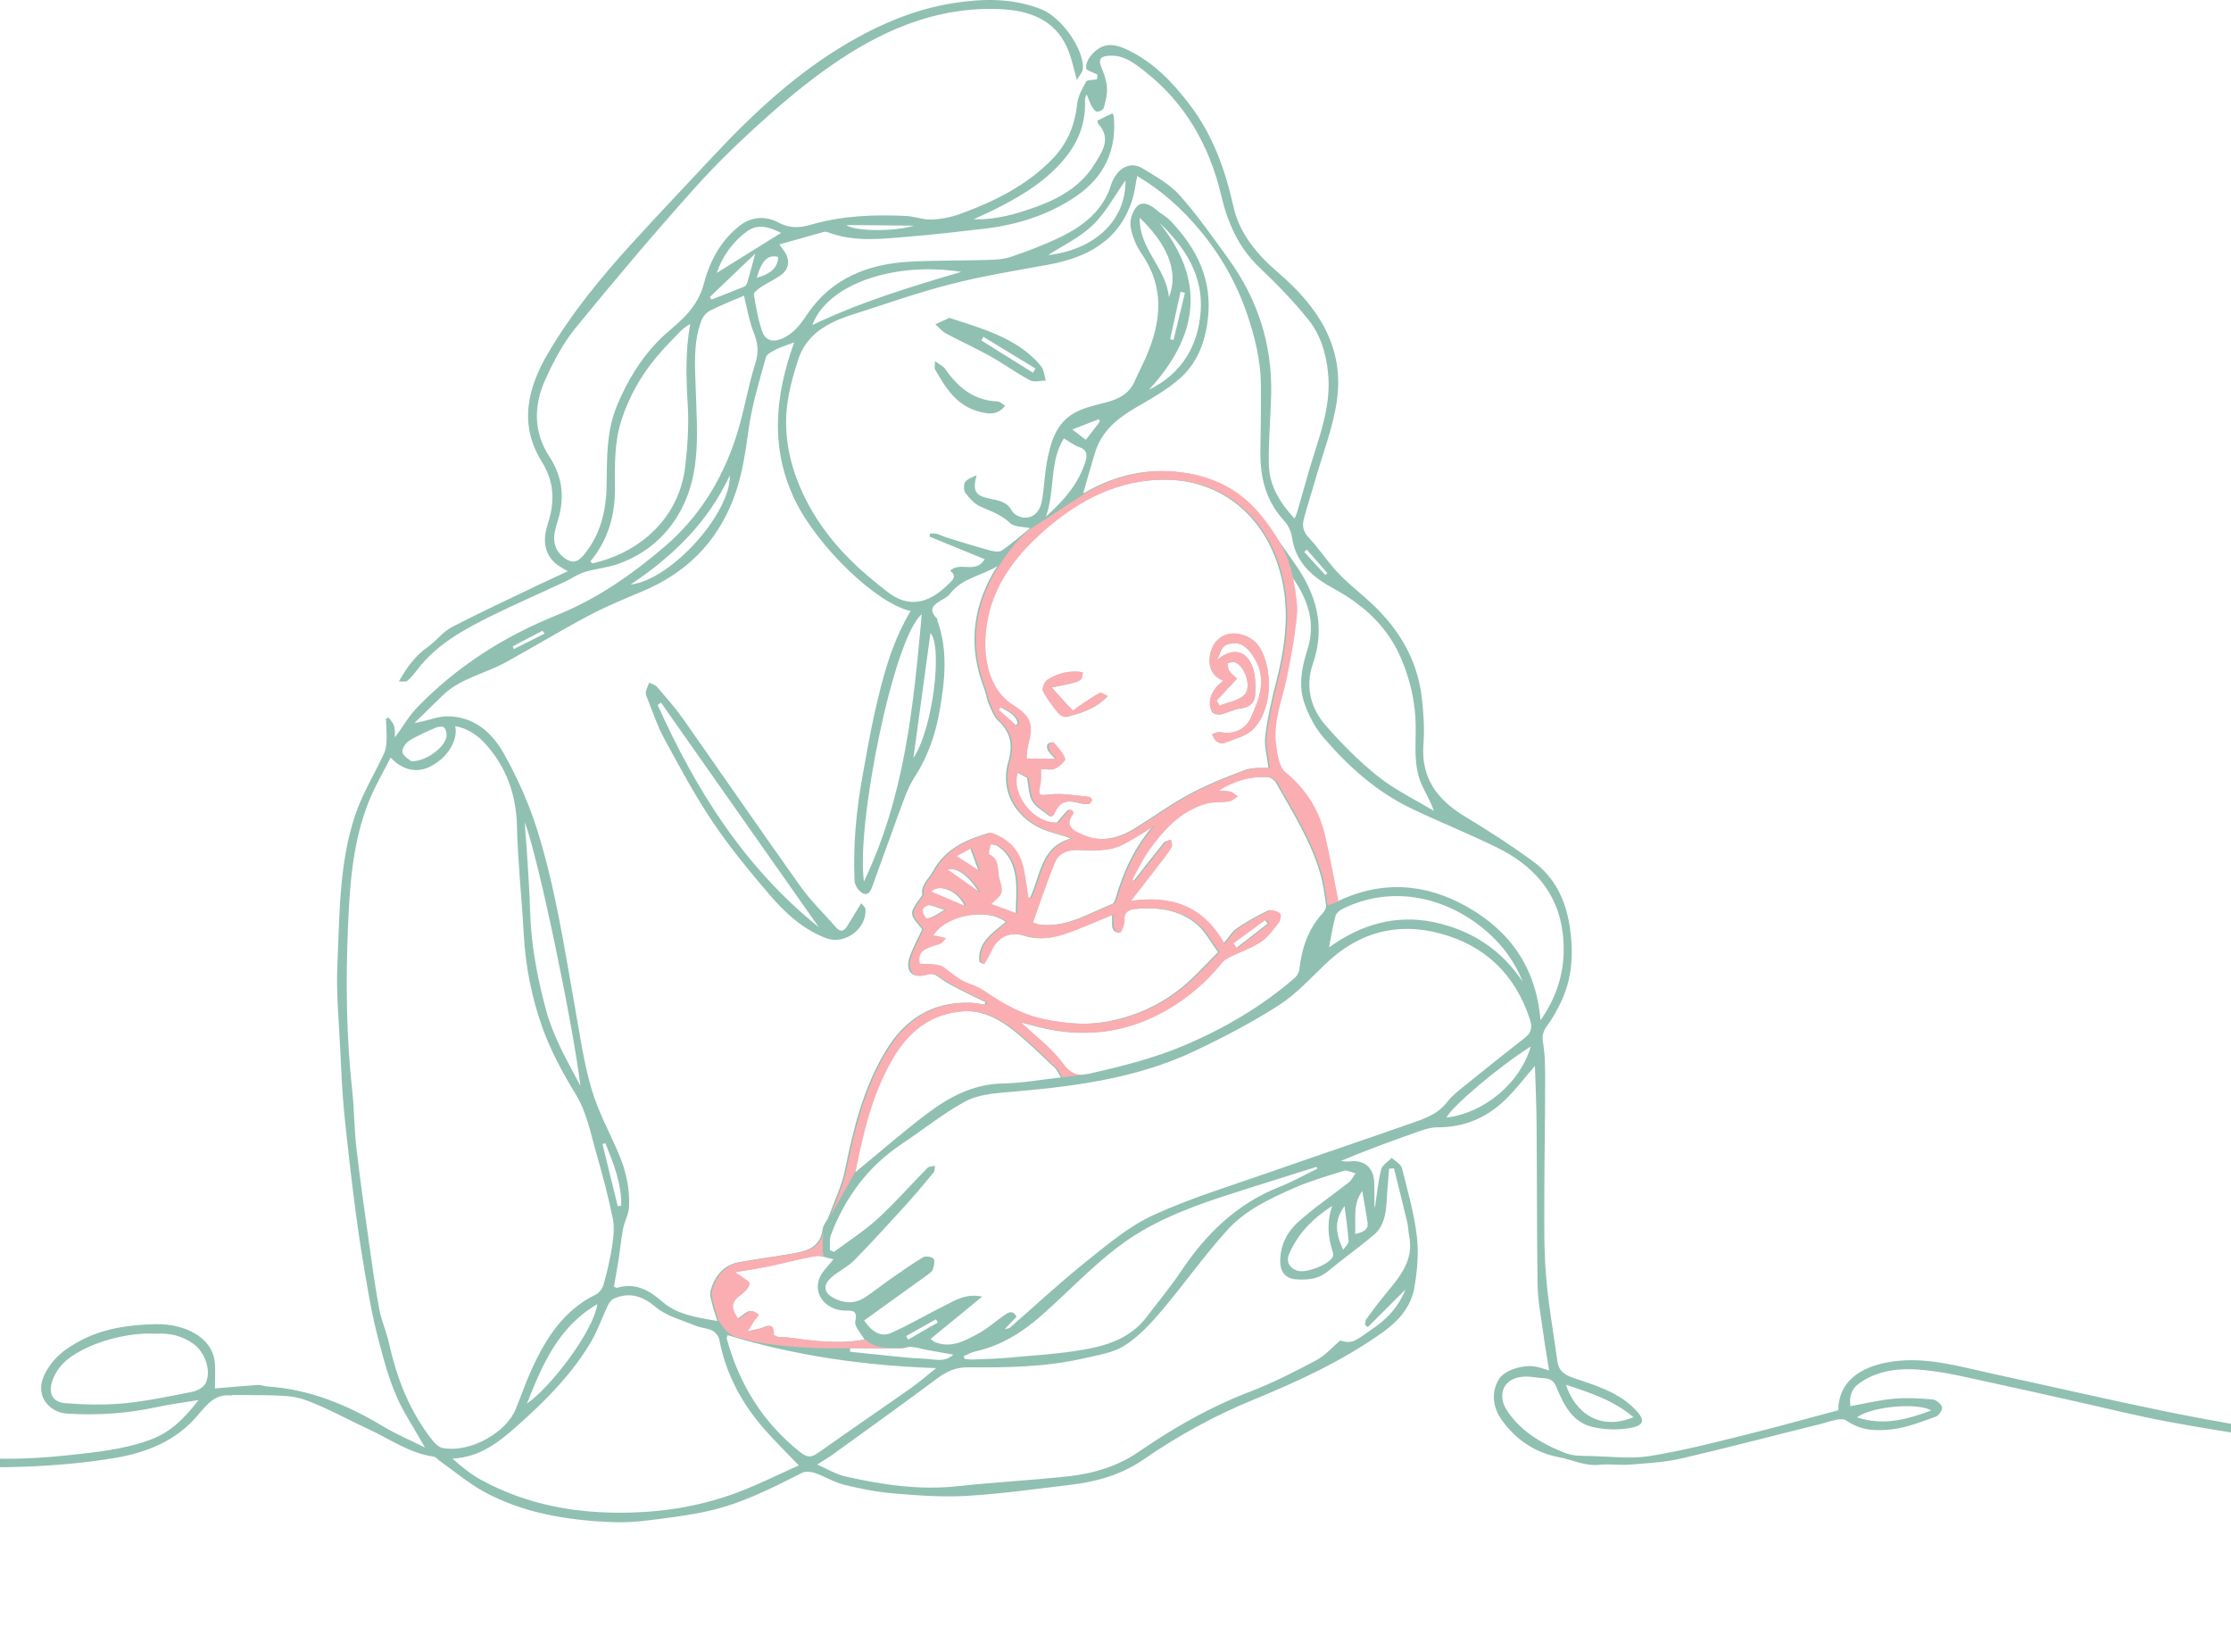 <svg xmlns="http://www.w3.org/2000/svg" width="705" height="522" viewBox="0 0 705 522" fill="none"><g clip-path="url(#clip0_7618_9710)"><path d="M831.533 449.878C821.101 451.708 810.727 453.785 800.236 455.302C791.816 456.519 783.308 457.197 774.815 457.839C769.085 458.276 763.282 458.699 757.552 458.298C745.05 457.423 732.562 456.301 720.139 454.74C708.322 453.26 696.549 451.329 684.848 449.163C675.174 447.377 665.624 444.957 656.03 442.821C646.21 440.634 636.398 438.41 626.563 436.289C621.336 435.159 616.109 433.912 610.809 433.227C603.512 432.287 596.178 432.053 589.384 435.881C585.505 438.075 584.273 440.146 584.703 444.308C589.311 443.492 593.867 442.376 598.489 441.946C602.506 441.582 606.61 441.822 610.663 442.172C611.779 442.267 613.31 443.521 613.682 444.585C613.944 445.307 612.734 447.253 611.801 447.581C607.303 449.171 602.768 451.022 598.081 451.591C593.153 452.182 588.151 452.174 583.449 448.85C581.787 447.669 577.945 449.302 575.16 449.98C560.551 453.567 545.993 457.445 531.325 460.828C526.003 462.052 520.448 462.337 514.973 462.781C511.802 463.044 508.572 462.483 505.423 462.825C500.83 463.321 496.857 461.229 492.578 460.412C484.989 458.954 479.106 454.974 474.622 448.755C471.553 444.498 471.203 439.679 473.74 435.669C475.468 432.95 481.366 430.996 485.47 431.849C486.724 432.112 487.934 432.549 489.523 433.016C488.831 428.7 488.102 424.537 487.54 420.346C486.891 415.556 485.958 410.752 485.878 405.94C485.623 389.056 485.711 372.158 485.565 355.266C485.528 349.128 485.229 342.997 485.04 336.786C481.869 340.453 479.128 344.083 475.927 347.24C469.942 353.145 462.732 356.251 454.144 356.207C451.687 356.192 449.172 357.213 446.781 358.044C439.083 360.749 431.443 363.585 423.737 366.807C424.612 366.872 425.516 367.098 426.362 366.982C431.049 366.333 434.14 368.899 434.264 373.689C434.337 376.196 434.308 378.704 434.33 381.205C434.337 381.3 434.446 381.394 434.497 381.482C435.102 377.487 435.46 373.434 436.444 369.533C436.801 368.112 438.623 367.062 439.783 365.844C440.891 366.909 442.677 367.806 443.005 369.074C444.827 376.182 446.847 383.319 447.722 390.58C448.363 395.924 447.867 401.559 446.934 406.895C445.906 412.844 441.992 417.349 437.114 420.841C424.393 429.939 410.301 436.442 395.896 442.347C383.663 447.363 372.159 453.698 361.253 461.229C354.459 465.916 346.6 468.183 338.421 469.146C327.507 470.429 316.608 471.989 305.651 472.645C297.989 473.104 290.218 472.528 282.534 471.894C277.213 471.464 271.905 470.4 266.715 469.131C263.551 468.358 260.664 466.514 257.551 465.428C256.304 464.998 254.54 464.823 253.447 465.377C243.897 470.217 234.347 475.094 223.834 477.435C217.572 478.827 211.157 479.614 204.785 480.394C200.929 480.868 196.992 481.123 193.114 480.948C179.175 480.314 165.491 478.149 153.062 471.406C148.024 468.672 143.57 464.852 138.853 461.52C138.248 461.097 137.694 460.354 137.045 460.259C129.288 459.158 123.026 454.565 116.144 451.416C111.1 449.112 106.215 446.437 101.134 444.221C98.058 442.879 94.791 441.509 91.511 441.203C85.548 440.649 79.511 440.875 73.497 440.78C73.402 440.78 73.3 440.926 73.213 440.918C67.884 440.342 65.419 443.769 62.27 447.436C55.49 455.338 46.283 459.034 35.938 460.733C17.195 463.817 -1.65 463.992 -20.495 463.27C-31.124 462.862 -41.702 461.068 -52.294 459.887C-66.313 458.327 -79.793 454.587 -92.915 449.615C-100.016 446.925 -106.715 443.142 -113.874 440.649C-120.902 438.199 -128.206 436.428 -135.519 434.977C-140.782 433.934 -168.207 431.281 -185.274 431.755L-185.259 430.078C-148.437 428.547 -116.039 435.349 -99.622 443.689C-88.337 449.419 -76.104 452.867 -63.645 455.127C-53.089 457.044 -42.467 458.954 -31.794 459.887C-20.633 460.864 -9.37 460.871 1.857 460.915C8.44 460.952 15.059 460.507 21.613 459.8C30.449 458.845 39.321 457.985 47.792 454.799C53.952 452.488 58.231 448.165 62.766 442.376C57.845 443.186 53.799 443.681 49.84 444.542C40.363 446.619 30.77 447.29 21.132 446.648C15.701 446.284 11.101 441.21 13.776 434.977C16.197 429.32 20.797 425.966 25.929 423.335C33.132 419.638 41.121 418.581 49.024 418.399C53.843 418.282 58.909 419.296 63.072 422.321C66.083 424.516 67.811 427.585 67.957 431.368C68.051 433.65 67.942 435.932 67.913 438.702C72.564 438.316 76.989 437.9 81.421 437.616C82.471 437.55 83.535 438.024 84.6 438.097C97.97 438.972 109.889 443.958 121.218 450.782C125.169 453.158 129.471 454.959 134.304 457.372C131.927 453.304 129.996 450.031 128.093 446.75C123.653 439.074 121.481 430.559 119.279 422.095C117.879 416.73 116.873 411.255 115.933 405.787C114.621 398.191 113.381 390.565 112.383 382.918C111.034 372.471 109.809 362.01 108.759 351.534C108.125 345.184 107.863 338.798 107.564 332.426C107.141 323.219 106.193 313.982 106.616 304.804C107.338 288.897 107.126 272.742 112.281 257.426C114.533 250.711 118.368 244.544 121.357 238.063C121.947 236.78 122.115 235.22 122.159 233.776C122.232 231.56 122.035 229.322 121.947 227.091C122.239 226.967 122.53 226.829 122.815 226.698C123.405 227.558 124.193 228.353 124.513 229.308C124.841 230.255 124.71 231.363 124.82 232.989C127.386 229.475 129.216 226.26 131.701 223.672C144.233 210.645 159.178 201.138 175.872 194.402C188.703 189.226 199.799 181.499 210.238 172.525C220.933 163.324 227.968 151.843 232.371 138.735C235.017 130.876 236.227 122.536 238.735 114.619C239.887 110.989 239.413 108.182 238.101 104.858C236.679 101.242 236.074 97.305 235.09 93.419C231.474 94.994 227.793 96.423 224.286 98.216C223.127 98.807 222.063 100.17 221.596 101.417C218.928 108.605 219.65 116.033 219.876 123.528C220.255 136.11 221.516 148.963 215.392 160.766C211.069 169.098 204.297 174.93 195.497 178.123C192.013 179.392 188.193 179.676 184.635 180.777C182.426 181.462 180.465 182.906 178.336 183.897C170.47 187.564 162.495 191.02 154.716 194.883C146.121 199.156 137.745 203.828 131.767 211.731C130.849 212.948 129.857 214.159 128.698 215.135C128.239 215.529 127.24 215.267 126.044 215.325C128.479 210.995 131.118 207.277 135.106 204.492C137.811 202.604 139.881 199.666 142.746 198.171C151.946 193.382 161.372 189.037 170.726 184.539C173.416 183.248 176.135 182.031 179.408 180.515C177.753 179.458 176.434 178.852 175.406 177.919C171.571 174.42 171.71 169.754 173.095 165.563C175.406 158.549 175.165 152.229 171.207 145.872C163.844 134.033 166.774 122.492 173.226 111.521C180.662 98.887 189.964 87.587 199.806 76.761C208.197 67.539 216.807 58.522 225.314 49.409C238.159 35.66 251.887 22.924 268.253 13.388C278.605 7.359 289.62 2.781 301.467 0.951C310.747 -0.485 320.151 -0.653 329.206 3C335.381 5.493 342.561 15.451 342.197 21.714C342.139 22.749 341.147 23.726 340.28 25.271C339.376 21.983 338.807 19.228 337.859 16.61C334.411 7.104 326.574 3.598 317.447 2.978C298.318 1.688 281.295 8.336 265.687 18.644C257.639 23.959 250.057 30.105 242.84 36.52C234.645 43.81 226.663 51.428 219.358 59.6C206.484 73.998 194.003 88.761 181.799 103.72C177.928 108.466 174.983 114.123 172.41 119.722C168.633 127.938 168.473 136.475 173.598 144.275C177.972 150.939 178.482 157.733 176.098 165.081C174.823 169.004 174.203 172.896 178.001 176.017C180.589 178.138 182.434 177.854 184.526 175.295C189.76 168.909 191.561 161.422 191.692 153.41C191.823 144.778 191.568 136.176 195.067 127.916C198.202 120.51 202.204 113.737 207.759 107.963C210.836 104.763 214.59 102.182 217.47 98.829C219.591 96.357 221.465 93.266 222.274 90.139C224.162 82.863 227.333 76.659 233.195 71.746C237.365 68.239 241.979 68.152 246.149 70.375C249.816 72.329 253.053 71.935 256.465 70.944C266.263 68.108 276.265 67.765 286.333 68.239C288.993 68.363 291.647 69.471 294.271 69.376C297.304 69.26 300.439 68.684 303.282 67.641C314.144 63.69 324.423 58.653 332.61 50.182C337.269 45.363 339.66 39.604 340.367 32.919C340.622 30.462 341.985 28.041 343.21 25.811C343.553 25.198 345.237 25.337 346.651 25.06C346.695 24.615 346.76 23.857 346.79 23.551C345.31 22.785 343.283 22.282 343.21 21.59C343.086 20.307 343.801 18.652 344.697 17.602C347.992 13.731 351.251 13.337 356.303 15.743C364.65 19.723 370.789 26.233 376.227 33.443C383.313 42.848 387.177 53.695 389.721 65.075C391.733 74.049 397.339 80.523 404.119 86.333C416.41 96.882 424.882 109.596 422.461 126.568C421.237 135.17 417.941 143.473 415.543 151.908C414.384 156.005 413.013 160.059 411.971 164.185C411.46 166.197 411.832 168.012 413.502 169.798C416.739 173.246 419.363 177.271 422.571 180.741C425.283 183.679 428.425 186.23 431.45 188.869C441.204 197.384 447.911 207.634 449.325 220.756C449.843 225.487 450.193 230.314 449.814 235.038C448.961 245.783 454.13 252.665 462.841 257.936C470.263 262.434 477.597 267.121 484.573 272.261C491.164 277.116 494.655 284.151 495.939 292.185C497.302 300.642 496.988 308.974 493.161 316.84C491.944 319.326 490.602 321.783 488.976 324.006C487.766 325.669 487.205 326.937 487.577 329.204C488.291 333.462 488.291 337.858 488.269 342.195C488.255 354.435 488.007 366.668 488.007 378.901C488.007 386.949 487.876 395.034 488.546 403.039C489.297 412.13 490.879 421.147 492.155 430.187C492.541 433.045 494.189 434.335 497.039 435.312C503.892 437.645 511 439.686 516.373 444.993C520.069 448.631 519.77 450.447 514.827 451.256C511.168 451.861 507.195 451.737 503.557 450.957C497.061 449.564 494.24 444.119 491.944 438.549C491.222 436.763 490.303 435.662 488.364 435.531C485.747 435.363 483.101 434.722 480.578 435.079C474.535 435.939 473.485 441.239 475.942 445.241C477.852 448.354 480.637 451.168 483.604 453.319C487.023 455.776 490.938 457.7 494.896 459.202C497.338 460.128 500.232 459.989 502.959 460.062C509.039 460.215 515.257 461.01 521.17 460.084C531.194 458.509 541.05 455.958 550.899 453.53C560.959 451.059 570.925 448.245 580.891 445.591C581.022 435.414 589.515 431.339 598.416 430.151C609.22 428.707 619.47 431.857 629.807 434.087C647.909 438.002 665.974 442.194 684.119 445.934C696.716 448.522 709.423 450.658 722.115 452.772C727.116 453.603 732.212 454.033 737.271 454.259C747.492 454.726 757.72 454.952 767.948 455.229C782.827 455.63 797.327 453.071 811.827 450.126C818.338 448.814 824.986 448.194 831.555 447.253L831.533 449.878ZM287.761 193.039C277.198 190.874 258.411 172.824 251.289 158.185C243.343 141.862 244.786 125.292 250.961 108.175C248.395 109.159 246.733 109.633 245.238 110.413C244.028 111.047 242.315 111.856 242.023 112.913C239.989 120.313 237.685 127.719 236.628 135.279C235.542 143.007 234.5 150.625 231.642 157.944C226.247 171.745 216.551 181.178 202.97 186.857C197.174 189.277 191.342 191.698 185.809 194.636C177.032 199.294 168.539 204.485 159.827 209.26C153.28 212.846 145.596 214.275 139.983 219.641C136.958 222.535 133.991 225.495 130.987 228.425C134.734 227.937 137.862 226.413 141.026 226.348C149.621 226.18 155.504 231.429 159.309 238.267C163.472 245.747 167.066 253.715 169.647 261.873C175.493 280.368 178.358 299.57 181.748 318.634C183.265 327.163 184.497 335.816 186.924 344.098C188.973 351.104 192.56 357.658 195.454 364.416C197.765 369.818 199.07 375.475 198.778 381.336C198.661 383.683 197.342 385.951 196.883 388.313C196.256 391.579 195.957 394.903 195.446 398.198C195.009 401.012 194.47 403.812 193.996 406.545C194.557 406.771 194.783 406.954 194.943 406.91C200.797 405.189 205.026 407.573 209.451 411.415C213.912 415.293 219.949 416.256 226.707 417.386C225.999 415.155 225.46 413.733 225.117 412.268C224.782 410.846 224.162 409.235 224.519 407.938C225.81 403.221 228.595 399.678 233.712 398.752C238.888 397.826 244.115 397.185 249.291 396.273C254.154 395.428 259.199 394.75 259.979 388.254C260.139 386.957 261.327 385.819 261.809 384.522C263.638 379.55 266.015 374.673 267.05 369.541C269.689 356.448 272.904 343.61 279.866 332.062C285.859 322.118 294.476 316.483 306.417 316.84C307.992 316.891 309.559 317.248 311.119 317.46C311.214 317.183 311.301 316.906 311.389 316.636C309.224 315.586 307.029 314.595 304.893 313.487C302.371 312.174 299.732 310.986 297.457 309.317C295.904 308.172 294.928 307.297 292.668 307.968C288.221 309.295 285.968 306.845 287.426 302.457C288.447 299.388 290.087 296.523 291.436 293.614C287.193 288.678 287.193 288.678 291.151 283.247C291.275 283.08 291.472 282.861 291.443 282.693C290.933 279.464 293.521 277.729 294.811 275.323C298.616 268.208 305.192 265.343 312.336 263.214C312.861 263.061 313.583 263.382 314.152 263.622C318.927 265.627 321.923 269.214 323.038 274.222C323.716 277.269 324.03 280.404 324.511 283.502C324.81 283.59 325.116 283.685 325.422 283.779C328.819 276.905 328.732 267.61 338.355 264.934C335.636 263.863 333.237 263.36 330.941 262.572C321.916 259.489 315.712 250.85 318.613 240.782C320.093 235.635 319.539 231.524 315.486 227.777C314.013 226.421 313.255 224.219 312.409 222.294C311.768 220.844 311.629 219.182 311.053 217.702C306.103 205.09 307.073 192.93 313.736 181.185C314.195 180.383 314.728 179.625 315.231 178.845C310.186 181.951 303.96 182.651 300.279 187.557C299.717 188.3 298.835 188.862 298.004 189.336C295.387 190.823 292.894 192.281 296.16 195.518C296.276 195.634 296.167 195.955 296.24 196.152C299.601 205.498 298.602 215.033 296.947 224.445C295.671 231.721 293.368 238.763 289.278 245.098C287.914 247.205 286.785 249.523 285.91 251.878C282.476 261.078 279.203 270.344 275.842 279.566C275.295 281.067 274.646 283.189 272.634 282.248C271.402 281.673 270.119 279.726 270.054 278.341C269.514 267.056 270.6 255.858 272.634 244.755C273.815 238.333 274.909 231.881 276.338 225.509C278.846 214.348 281.645 203.267 287.761 193.039ZM123.449 239.368C121.138 243.932 118.638 248.16 116.786 252.658C111.413 265.714 110.509 279.646 109.94 293.483C109.233 310.52 109.452 327.586 111.304 344.586C111.96 350.594 111.916 356.673 112.616 362.673C113.841 373.222 115.35 383.742 116.83 394.269C117.755 400.852 118.674 407.449 119.913 413.981C120.584 417.517 122.159 420.878 122.931 424.406C125.403 435.618 129.493 446.072 136.688 455.141C137.497 456.162 138.715 457.321 139.888 457.533C149.169 459.136 160.118 452.233 162.932 445.329C164.748 440.875 166.315 436.296 168.342 431.937C172.767 422.452 178.329 413.894 188.215 409.068C189.345 408.514 190.409 407.063 190.759 405.816C191.867 401.807 192.822 397.732 193.456 393.627C193.886 390.82 194.214 387.802 193.653 385.069C192.239 378.187 190.46 371.363 188.506 364.612C186.633 358.183 185.503 351.585 181.858 345.629C177.804 338.995 174.021 332.011 171.411 324.714C168.035 315.258 166.067 305.336 165.506 295.196C164.872 283.75 163.632 272.327 163.348 260.881C163.093 250.923 159.951 242.342 153.397 235.045C150.955 232.333 147.864 230.19 143.847 229.431C144.838 233.733 141.485 239.55 135.762 242.306C131.687 244.274 127.174 243.407 123.449 239.368ZM342.335 155.706C342.248 155.677 342.503 155.845 342.627 155.772C352.84 149.794 363.761 147.505 375.469 149.619C384.13 151.186 391.588 155.218 397.267 161.881C401.568 166.933 405.213 172.539 409.069 177.963C415.966 187.652 418.947 197.945 414.858 209.792C412.445 216.761 414.078 223.672 418.853 229.14C423.956 234.972 429.482 240.571 435.532 245.382C440.876 249.632 447.204 252.651 453.087 256.215C451.994 252.898 450.324 250.42 449.172 247.73C446.613 241.766 447.437 235.395 447.35 229.14C447.248 221.777 445.622 214.727 442.713 207.955C438.427 197.982 430.932 191.144 421.586 186.062C414.945 182.447 409.427 177.949 408.26 169.747C408.005 167.939 407.079 165.942 405.847 164.608C400.139 158.455 398.207 151.099 398.287 142.978C398.367 135.841 398.528 128.704 398.448 121.567C398.367 113.89 396.559 106.52 394.103 99.281C390.771 89.497 385.748 80.625 379.158 72.737C373.566 66.038 367.107 60.176 359.329 55.605C358.804 58.288 358.549 60.752 357.82 63.071C353.679 76.105 343.582 81.398 331.058 83.665C320.757 85.531 310.39 87.23 300.271 89.825C289.73 92.53 279.429 96.197 269.048 99.514C261.488 101.92 254.774 105.689 252.2 113.701C250.341 119.46 248.701 125.518 248.453 131.503C248.103 139.989 250.101 148.263 253.789 156.1C258.623 166.379 265.752 174.734 274.282 182.024C276.338 183.773 278.437 185.472 280.573 187.112C286.755 191.895 293.032 191.1 299.462 184.809C300.869 183.431 302.655 182.213 300.264 180.325C303.319 177.285 308.349 181.47 311.177 176.695C305.156 174.231 299.426 171.89 293.696 169.543C293.776 169.208 293.856 168.865 293.943 168.53C294.636 168.573 295.358 168.493 296.014 168.675C297.137 168.996 298.201 169.55 299.324 169.893C303.792 171.271 308.261 172.678 312.767 173.91C313.991 174.238 315.726 174.522 316.601 173.924C319.831 171.694 322.805 169.091 325.553 166.882C323.381 166.386 320.531 166.576 319.153 165.242C316.368 162.559 313.029 161.509 309.727 160.015C307.904 159.191 306.344 157.449 305.105 155.786C304.507 154.985 304.434 153.067 305.003 152.287C305.761 151.245 307.365 150.815 308.611 150.129C307.263 155.283 308.167 156.639 313.058 157.631C315.61 158.148 318.271 158.535 319.751 161.378C320.283 162.406 321.865 163.281 323.089 163.478C326.159 163.988 328.542 162.041 329.235 158.294C329.971 154.292 330.052 150.166 330.795 146.164C331.961 139.858 333.624 133.559 339.886 130.278C342.846 128.725 346.279 127.989 349.56 127.129C353.475 126.101 356.777 124.446 358.527 120.531C359.752 117.783 361.151 115.115 362.332 112.359C367.02 101.395 368.018 90.664 360.758 80.188C359.044 77.702 357.754 74.633 357.28 71.666C356.952 69.653 357.82 66.847 359.19 65.323C360.86 63.464 363.273 64.514 365.161 66.118C366.706 67.437 368.58 68.407 369.965 69.865C378.203 78.533 383.175 88.367 381.68 100.877C380.805 108.247 378.283 114.765 372.83 119.591C368.784 123.17 363.914 125.89 359.197 128.623C353.256 132.072 348.146 136.132 346.031 143C344.741 147.206 343.567 151.456 342.335 155.706ZM317.469 419.981C318.548 419.697 318.905 419.704 319.102 419.536C327.179 412.501 335.031 405.167 343.392 398.482C350.078 393.131 356.865 387.394 364.541 383.895C376.628 378.376 389.473 374.52 402.049 370.102C416.272 365.108 430.561 360.333 444.776 355.332C449.304 353.736 454.028 352.438 457.235 348.283C458.744 346.329 460.771 344.732 462.71 343.165C469.067 338.011 475.468 332.9 481.927 327.856C484.07 326.179 484.223 324.422 483.4 321.914C478.734 307.844 469.249 298.746 455.077 294.941C441.481 291.296 429.394 294.591 419.101 304.352C414.282 308.923 409.733 314.004 404.221 317.555C395.779 322.986 386.791 327.673 377.714 331.996C358.673 341.073 338.093 343.464 317.367 345.17C313.065 345.52 308.371 346.139 304.711 348.18C297.734 352.073 291.406 357.14 284.736 361.616C274.18 368.695 267.043 378.427 262.574 390.194C262.042 391.615 262.333 393.35 262.231 394.947C262.669 395.151 263.099 395.355 263.536 395.566C268.158 392.104 273.086 388.983 277.322 385.105C282.848 380.046 287.805 374.359 293.09 369.023C293.594 368.505 294.672 368.556 295.482 368.345C295.336 369.067 295.431 369.978 295.015 370.474C292.128 373.973 289.219 377.458 286.172 380.811C280.814 386.702 275.47 392.614 269.879 398.271C267.728 400.451 264.703 401.756 262.457 403.863C259.95 406.203 260.409 408.521 263.42 410.125C266.627 411.838 270.01 412.042 273.159 410.037C275.864 408.31 278.357 406.261 280.996 404.424C284.517 401.967 288.002 399.467 291.669 397.265C292.464 396.784 294.439 397.054 294.986 397.71C295.525 398.358 295.103 399.991 294.782 401.092C294.592 401.734 293.834 402.281 293.229 402.725C287.914 406.574 282.585 410.387 277.256 414.215C275.842 415.235 274.435 416.256 273.064 417.247C275.426 420.637 278.175 422.686 281.66 421.133C287.433 418.552 292.916 415.308 298.595 412.494C301.919 410.839 305.178 408.623 310.375 409.695C304.543 414.477 299.382 418.705 294.053 423.072C294.629 423.495 295.001 423.903 295.467 424.085C300.709 426.134 305.105 423.56 309.399 421.228C312.103 419.748 314.458 417.612 317.009 415.833C318.38 414.878 319.86 413.551 321.238 416.052C320.115 417.225 319.065 418.319 317.469 419.981ZM333.42 239.762C332.69 238.945 331.823 238.172 331.218 237.225C330.883 236.7 330.751 235.796 330.97 235.234C331.13 234.841 332.421 234.403 332.53 234.542C333.893 236.182 335.505 237.793 336.175 239.718C336.401 240.367 334.345 242.262 333.011 242.882C331.838 243.421 330.212 242.969 328.593 242.955C328.586 243.975 328.608 244.726 328.572 245.477C328.535 246.235 328.55 247.015 328.382 247.752C327.529 251.528 327.937 251.411 331.83 251.003C335.76 250.587 339.828 251.397 343.815 251.768C344.165 251.798 344.799 252.665 344.705 252.891C344.486 253.394 343.91 254.058 343.451 254.087C342.525 254.138 341.563 253.853 340.629 253.642C336.19 252.614 334.382 253.46 332.61 257.396C332.494 257.644 332.136 257.783 331.838 258.009C329.884 256.398 327.391 255.158 326.202 253.146C324.992 251.09 325.065 248.284 324.569 245.791C323.665 245.287 322.47 244.631 321.311 243.983C318.839 250.201 325.699 260.312 333.959 259.904C335.286 258.351 336.285 257.127 337.356 255.968C337.524 255.8 338.195 255.844 338.406 256.033C338.661 256.274 338.924 256.952 338.778 257.127C335.49 261.333 339.572 262.74 341.869 263.761C347.767 266.378 353.526 264.891 358.826 261.596C364.563 258.038 370.045 254.028 375.979 250.857C381.585 247.854 387.556 245.477 393.527 243.261C395.809 242.408 398.535 242.765 400.802 242.597C400.409 238.952 399.432 235.643 399.825 232.501C400.547 226.741 401.845 221.026 403.288 215.391C406.707 202.042 408.1 188.906 402.741 175.572C396.661 160.445 383.838 151.85 368.609 151.573C353.234 151.303 340.389 158.032 329.177 167.983C319.371 176.687 312.045 186.886 311.039 200.643C310.397 209.238 312.708 218.285 319.51 222.586C325.546 226.406 326.231 228.87 324.489 235.519C324.103 236.999 324.125 238.581 324.001 239.674L333.42 239.762ZM444.142 407.435C439.732 411.838 435.977 415.585 432.23 419.325C431.938 419.084 431.647 418.851 431.348 418.611C431.457 418.035 431.384 417.32 431.698 416.89C433.666 414.2 435.642 411.495 437.771 408.936C442.225 403.586 446.839 398.351 445.309 390.551C445.024 389.085 445.002 387.555 444.66 386.104C443.318 380.447 441.897 374.804 440.504 369.161C439.994 369.198 439.476 369.234 438.959 369.271C438.696 372.734 438.361 376.196 438.179 379.659C437.953 383.611 437.304 387.489 434.162 390.15C429.409 394.174 424.32 397.783 419.523 401.756C416.483 404.263 413.064 404.482 409.448 404.22C406.416 403.994 404.659 402.004 404.564 398.964C404.396 393.737 406.634 389.348 410.258 386.089C415.266 381.569 420.93 377.778 426.245 373.587C427.142 372.879 427.659 371.698 428.352 370.736C427.105 370.445 425.691 369.635 424.626 369.963C419.232 371.618 413.779 373.229 408.632 375.497C401.13 378.806 393.512 382.43 387.972 388.517C380.536 396.689 374.157 405.816 366.998 414.244C363.55 418.297 359.773 422.372 355.341 425.179C351.711 427.483 346.943 428.153 342.598 429.167C330.525 431.988 318.19 432.119 305.899 432.032C301.868 432.002 299.047 433.38 296.028 435.64C285.1 443.791 274.012 451.722 262.968 459.712C261.663 460.66 260.241 461.455 258.207 462.752C261.728 464.283 264.251 465.858 266.992 466.478C278.714 469.138 290.517 470.917 302.655 469.59C314.232 468.329 325.874 467.731 337.451 466.485C345.492 465.625 353.241 463.292 359.948 458.655C370.993 451.03 382.533 444.498 395.116 439.679C402.282 436.931 409.179 433.395 415.966 429.786C418.794 428.285 421.018 425.66 423.518 423.546C425.115 424.1 426.697 424.209 427.958 423.626C429.795 422.78 431.399 421.432 433.105 420.302C437.741 417.233 441.656 413.537 444.142 407.435ZM252.426 463.022C248.351 458.757 244.677 455.171 241.316 451.321C234.23 443.178 229.309 433.905 227.275 423.181C227.078 422.139 226.043 420.9 225.059 420.418C223.462 419.631 221.509 419.602 219.846 418.902C215.545 417.109 210.668 415.906 207.242 413.019C203.014 409.469 199.091 408.229 194.141 410.241C193.281 410.591 192.501 411.597 192.078 412.487C190.219 416.343 188.856 420.484 186.676 424.136C180.647 434.255 172.482 442.508 163.683 450.315C157.662 455.666 151.742 460.456 142.965 460.871C145.888 463.481 148.833 465.843 152.092 467.629C166.818 475.663 182.645 478.375 199.332 477.923C211.098 477.61 222.413 475.59 233.326 471.457C239.749 469.029 245.916 465.923 252.426 463.022ZM409.091 163.864C409.47 162.916 409.747 162.369 409.915 161.786C411.183 157.383 412.408 152.965 413.691 148.569C416.644 138.436 420.843 128.645 419.64 117.579C418.969 111.339 417.19 105.667 413.422 100.972C408.749 95.169 403.514 89.752 398.09 84.627C391.376 78.285 387.95 70.412 385.887 61.707C382.183 46.063 374.645 32.707 361.909 22.676C358.68 20.139 355.268 17.332 350.639 17.602C348.328 17.733 346.819 18.302 348 21.174C348.853 23.237 349.662 25.439 349.808 27.626C349.954 29.762 349.37 32 348.787 34.099C348.627 34.69 347.242 35.39 346.578 35.259C345.9 35.12 345.288 34.085 344.872 33.327C344.275 32.219 343.888 31.001 343.407 29.828C342.875 30.688 342.838 31.337 342.868 31.993C343.159 40.129 339.886 46.653 334.338 52.471C328.477 58.616 321.325 62.67 313.889 66.395C311.848 67.423 309.741 68.305 307.656 69.253C314.531 69.508 320.859 67.707 327.128 65.462C334.71 62.75 341.563 58.871 345.842 51.924C348.131 48.199 351.346 43.912 347.125 39.217C346.899 38.969 346.914 38.495 346.797 38.094C348.466 37.278 349.939 36.556 351.477 35.813C351.63 36.075 351.907 36.338 351.936 36.615C353.023 47.397 348.86 55.963 340.134 61.955C331.364 67.969 321.347 71.082 310.791 72.3C303.085 73.189 295.38 74.086 287.652 74.728C278.948 75.449 270.178 76.63 261.655 73.408C261.269 73.262 260.773 73.167 260.394 73.269C255.823 74.523 251.26 75.821 246.281 77.228C247.112 78.38 247.615 79.014 248.037 79.692C249.707 82.36 249.299 85.138 246.718 86.96C244.713 88.375 242.453 89.395 240.405 90.751C239.508 91.342 238.123 92.442 238.232 93.106C238.881 97.079 239.566 101.11 240.922 104.887C241.812 107.38 244.013 108.299 246.988 107.059C250.808 105.455 252.885 102.568 255.116 99.259C262.778 87.915 274.289 83.41 287.455 82.681C295.606 82.229 303.785 82.397 311.943 82.141C314.509 82.069 317.199 81.945 319.583 81.121C324.824 79.328 330.037 77.352 335.023 74.939C342.437 71.359 348.707 66.46 351.222 58.048C351.528 57.042 352.126 56.087 352.738 55.205C354.721 52.361 358.002 51.326 360.998 53.178C365.11 55.708 369.579 58.12 372.728 61.642C378.305 67.875 383.124 74.822 388.066 81.602C397.405 94.433 402.071 108.816 401.692 124.723C401.509 132.108 400.788 139.5 400.963 146.871C401.123 153.424 404.425 158.848 409.091 163.864ZM386.572 298.185C388.3 296.173 389.335 294.343 390.895 293.278C393.971 291.172 397.267 289.335 400.635 287.723C401.502 287.315 403.186 287.891 404.076 288.569C404.491 288.883 404.258 290.793 403.704 291.5C401.983 293.709 400.27 296.143 398.003 297.653C394.97 299.665 391.405 300.846 388.11 302.471C387.192 302.923 386.258 303.558 385.631 304.345C379.675 311.708 372.32 317.482 363.878 321.462C352.126 326.995 339.711 327.651 327.135 324.24C325.364 323.759 323.585 323.321 322.156 322.949C326.647 327.229 331.954 331.122 335.643 336.188C338.355 339.899 340.906 339.994 344.398 339.199C354.707 336.859 364.913 334.329 374.725 330.116C387.279 324.721 398.841 317.926 409.142 308.974C409.849 308.369 410.476 307.319 410.578 306.415C411.344 299.767 413.261 293.658 417.919 288.62C418.525 287.964 419.152 286.885 419.049 286.098C418.597 282.715 418.131 279.281 417.19 276.008C414.209 265.612 408.377 256.565 403.164 247.241C402.712 246.439 401.524 245.652 400.62 245.579C394.912 245.134 389.685 246.775 384.786 249.734C385.967 249.997 387.17 249.8 388.256 250.084C389.167 250.318 389.94 251.098 390.771 251.644C389.882 252.184 389.036 253.044 388.081 253.197C385.653 253.598 383.065 253.285 380.74 253.963C372.517 256.354 367.1 262.376 362.405 269.09C360.466 271.86 359.037 274.988 357.368 277.947C357.645 278.093 357.922 278.239 358.199 278.392C361.37 274.346 364.519 270.278 367.749 266.283C368.164 265.773 369.046 265.649 369.717 265.35C369.775 266.123 370.133 267.056 369.826 267.624C369.003 269.126 367.931 270.497 366.881 271.86C363.79 275.899 360.655 279.908 356.923 284.727C369.994 282.722 379.763 286.251 386.572 298.185ZM486.811 322.373C492.993 313.56 494.969 304.418 493.832 294.853C492.301 281.935 484.347 273.34 473.069 267.799C464.154 263.418 454.895 259.737 445.935 255.435C434.942 250.15 425.997 242.131 418.167 232.96C415.521 229.862 413.48 225.969 412.16 222.098C410.316 216.666 411.3 211.002 413.057 205.6C415.922 196.794 413.378 189.248 407.888 181.725C408.53 185.982 409.776 189.729 409.478 193.345C408.909 200.169 407.662 206.956 406.306 213.677C404.856 220.822 401.837 227.74 402.8 235.198C403.201 238.267 403.726 242.306 405.767 243.99C412.138 249.239 416.257 255.618 418.146 263.44C419.851 270.504 421.083 277.685 422.527 284.851C436.444 278.13 450.463 278.975 463.862 286.659C477.21 294.314 485.412 305.745 486.811 322.373ZM351.426 288.999C347.402 290.669 343.793 292.192 340.156 293.643C334.841 295.772 329.41 297.521 323.658 295.684C319.043 294.212 314.983 295.881 312.956 300.364C312.3 301.823 311.425 303.186 310.645 304.593C310.266 304.374 309.887 304.155 309.508 303.929C308.786 297.718 313.736 294.751 317.797 291.317C311.739 286.601 298.164 289.225 294.446 295.721C294.935 295.728 295.387 295.655 295.795 295.743C296.728 295.947 297.64 296.224 298.558 296.472C297.873 297.106 297.282 298.083 296.48 298.309C290.685 299.956 289.679 301.035 290.174 304.432C292.996 304.811 296.13 304.345 297.924 305.679C300.592 307.662 302.976 309.864 306.22 310.935C307.817 311.46 309.406 312.204 310.784 313.159C316.718 317.27 322.885 320.726 330.103 322.126C336.598 323.387 342.977 324.036 349.625 322.825C358.592 321.185 366.59 317.628 373.544 311.934C377.649 308.58 381.177 304.527 384.924 300.824C382.402 297.448 380.769 294.204 378.217 292.076C372.626 287.41 365.744 286.528 358.702 287.177C356.719 287.352 354.678 287.862 354.918 290.887C355.02 292.178 353.795 294.744 353.446 294.7C351.003 294.372 351.47 292.221 351.419 290.464C351.412 290.18 351.419 289.889 351.426 288.999ZM416.265 369.278C416.199 369.081 416.119 368.884 416.046 368.688C409.062 370.882 402.071 373.062 395.094 375.278C383.357 378.996 371.591 382.663 360.86 388.932C348.663 396.04 339.405 406.64 328.936 415.804C322.863 421.111 316.251 425.208 308.298 426.987C307 427.278 305.797 427.971 304.543 428.481C304.631 428.78 304.718 429.072 304.813 429.371C305.732 429.444 306.65 429.604 307.569 429.568C311.243 429.414 314.924 429.334 318.577 428.999C326.501 428.27 334.484 427.833 342.299 426.477C349.939 425.157 357.346 422.766 362.369 416.074C365.912 411.35 369.775 406.837 373.034 401.931C380.958 390.011 390.72 380.41 404.272 375.037C408.391 373.412 412.277 371.217 416.265 369.278ZM269.922 370.058C270.25 370.102 270.542 370.226 270.651 370.131C271.329 369.599 271.949 368.987 272.62 368.44C279.283 362.972 285.793 357.3 292.66 352.103C299.797 346.693 307.474 342.501 316.922 342.348C322.885 342.254 328.827 341.138 335.271 340.431C334.477 339.184 334.032 338.054 333.23 337.304C329.045 333.382 324.941 329.328 320.472 325.749C315.916 322.096 310.631 319.253 304.667 319.516C294.833 319.953 287.528 325.085 282.403 333.367C275.448 344.637 272.547 357.286 269.922 370.058ZM295.846 432.28C273.174 431.521 251.325 428.394 229.936 421.876C229.798 422.343 229.579 422.657 229.644 422.897C233.588 437.361 241.046 449.513 252.944 458.896C255.262 460.733 256.574 460.47 258.732 458.925C268.319 452.094 278.066 445.489 287.681 438.717C290.51 436.726 293.134 434.43 295.846 432.28ZM218.126 102.321C217.084 103.072 216.056 103.618 215.283 104.406C212.709 107.045 210.114 109.669 207.738 112.476C202.642 118.505 198.807 125.212 196.365 132.793C194.083 139.865 194.287 147.082 194.331 154.299C194.375 162.902 192.137 170.673 186.538 177.402C186.91 177.664 187.216 178.036 187.413 177.992C193.799 176.418 199.631 173.793 204.712 169.448C211.689 163.478 215.582 155.896 216.588 146.958C217.28 140.718 217.703 134.361 217.339 128.106C216.843 119.569 216.5 111.113 218.126 102.321ZM49.17 421.417C41.887 420.973 33.401 423.101 27.926 425.624C23.093 427.854 18.639 430.647 16.641 436.012C15.125 440.087 16.481 443.069 20.775 443.382C26.877 443.834 33.088 444.002 39.168 443.412C46.378 442.719 53.522 441.203 60.645 439.788C62.227 439.475 64.282 438.447 64.931 437.157C66.943 433.162 64.793 427.249 61.053 424.559C57.357 421.898 53.252 421.14 49.17 421.417ZM263.376 397.892C261.269 397.484 259.337 396.587 257.609 396.871C252.572 397.71 247.629 399.087 242.621 400.13C239.26 400.83 235.863 401.311 231.926 401.989C232.925 402.652 233.304 402.857 233.632 403.119C234.653 403.943 236.563 404.934 236.461 405.59C236.264 406.822 235.076 408.12 233.967 408.922C230.629 411.35 230.344 412.975 232.969 416.846C236.949 413.653 236.949 413.653 239.435 415.432C238.852 416.183 238.24 416.905 237.707 417.677C237.212 418.399 236.811 419.179 235.87 420.761C237.831 420.295 238.815 420.017 239.814 419.835C241.586 419.507 244.217 417.189 244.101 421.614C244.086 421.891 245.078 422.358 245.654 422.445C246.725 422.613 247.833 422.482 248.912 422.627C257.099 423.706 265.271 424.793 273.152 423.24C272.095 421.286 269.922 419.143 270.272 417.561C271.147 413.588 268.946 414.215 266.656 414.098C260.445 413.77 256.654 408.31 259.228 403.257C260.176 401.398 261.801 399.889 263.376 397.892ZM273.006 278.516C285.932 251.55 288.614 223.293 291.283 194.089C282.403 201.328 270.469 260.546 273.006 278.516ZM364.497 260.801C363.55 261.442 362.617 262.128 361.64 262.718C359.358 264.089 357.091 265.481 354.743 266.742C350.121 269.228 345.069 268.638 340.112 268.565C337.028 268.521 334.185 269.666 333.055 272.319C330.409 278.523 328.36 284.982 326.02 291.471C327.055 291.82 327.434 292.01 327.835 292.068C336.634 293.41 343.801 288.664 351.419 285.638C351.893 285.449 352.279 284.683 352.447 284.115C354.918 275.556 358.534 267.632 364.497 260.801ZM183.425 343.099C180.815 322.235 170.055 270.934 165.856 259.846C165.936 262.521 166.249 265.175 166.417 267.836C166.833 274.536 167.328 281.235 167.518 287.935C167.824 298.513 169.771 308.792 172.504 318.976C174.757 327.353 178.942 334.781 183.425 343.099ZM419.983 299.344C430.174 292.003 441.241 288.89 453.109 291.383C464.773 293.833 474.447 299.978 481.198 310.235C478.697 303.98 474.928 298.761 469.847 294.343C457.381 283.502 440.147 279.405 424.371 287.111C423.409 287.585 422.257 288.503 422.002 289.437C421.171 292.477 420.712 295.611 419.983 299.344ZM303.756 85.903C282.206 82.513 261.291 90.029 256.713 102.7C271.876 95.417 287.805 90.605 303.756 85.903ZM420.989 381.03C414.967 384.879 410.119 389.756 407.327 396.303C406.241 398.84 407.757 401.012 410.382 401.588C413.101 402.186 419.582 399.649 421.047 397.323C421.309 396.9 421.339 396.164 421.178 395.668C419.589 390.879 419.217 386.082 420.989 381.03ZM188.769 412.064C176.375 419.259 171.411 431.201 166.512 443.47C173.744 438.585 187.42 420.921 188.769 412.064ZM366.276 70.295C381.338 88.9 378.553 106.33 363.061 123.156C373.661 117.994 378.655 109.013 379.42 98.311C380.229 87.084 374.456 77.993 366.276 70.295ZM483.713 330.67C473.653 337.005 458.555 349.792 457.097 353.13C469.06 351.651 480.411 342.203 483.713 330.67ZM336.182 138.531C331.561 145.85 333.478 154.759 330.533 163.23C336.336 157.988 340.972 152.652 343.086 145.544C343.64 143.685 343.414 142.045 341.023 141.257C339.354 140.71 337.896 139.522 336.182 138.531ZM199.252 184.706C212.046 183.278 230.913 162.224 230.621 150.21C223.754 164.914 212.935 175.572 199.252 184.706ZM516.191 447.793C509.695 442.34 502.398 440.036 494.838 437.543C497.754 446.393 505.532 452.189 516.191 447.793ZM320.975 288.62C321.004 284.939 321.369 281.337 320.983 277.816C320.523 273.617 318.985 269.724 315.143 267.304C314.451 266.866 313.466 266.895 312.613 266.713C312.446 267.829 311.892 269.797 312.176 269.935C315.15 271.313 314.844 273.989 315.158 276.482C315.398 278.341 316.463 280.346 316.025 281.979C315.602 283.532 313.714 284.691 312.847 285.624C315.187 286.491 317.841 287.468 320.975 288.62ZM288.636 239.47C294.731 230.54 297.946 204.346 294.031 200.03C292.274 212.839 290.495 225.852 288.636 239.47ZM129.974 240.542C134.639 240.607 140.348 236.284 141.055 232.894C141.259 231.954 140.975 230.62 140.384 229.905C140.012 229.461 138.532 229.563 137.752 229.898C134.829 231.159 131.876 232.428 129.194 234.112C128.107 234.79 126.861 236.846 127.182 237.757C127.67 239.135 129.449 240.06 129.974 240.542ZM246.835 73.583C243.197 71.797 239.552 70.507 235.972 73.16C231.27 76.652 228.135 81.31 226.495 86.239C233.093 82.134 239.902 77.899 246.835 73.583ZM355.654 56.991C352.345 61.642 349.502 67.102 345.295 71.141C341.111 75.158 335.563 77.753 331.203 80.589C345.565 79.007 355.829 69.93 355.654 56.991ZM360.145 68.815C359.897 78.708 368.485 84.504 369.375 93.9C372.91 85.174 367.938 76.229 360.145 68.815ZM610.233 445.679C606.144 443.069 591.25 444.396 586.81 447.859C595.15 450.556 602.579 448.544 610.233 445.679ZM301.27 428.037C298.23 427.497 295.598 427.045 292.981 426.549C291.319 426.243 289.686 425.711 288.017 425.573C286.879 425.478 285.706 426.046 284.546 426.054C279.239 426.068 273.939 425.988 268.639 425.937C268.632 426.331 268.625 426.717 268.618 427.103C271.453 427.402 274.289 427.73 277.125 428C282.17 428.481 287.207 429.145 292.259 429.32C295.175 429.422 298.441 430.639 301.27 428.037ZM224.315 93.842C224.498 94.112 224.673 94.382 224.848 94.644C228.274 93.31 231.715 91.99 235.119 90.591C235.549 90.416 235.972 89.869 236.111 89.403C236.92 86.639 237.649 83.855 238.655 80.144C233.537 85.036 228.93 89.439 224.315 93.842ZM428.22 389.917C431.1 389.311 432.405 388.254 432.172 386.556C431.734 383.246 431.086 379.958 430.473 376.299C427.382 380.592 428.512 385.214 428.22 389.917ZM195.199 381.117C195.563 381.059 195.935 381.008 196.299 380.95C196.445 373.893 193.857 367.565 191.291 361.23C190.992 361.31 190.693 361.383 190.387 361.463C191.991 368.017 193.595 374.563 195.199 381.117ZM424.882 381.074C421.871 385.251 421.659 388.998 424.451 394.859C425.137 393.839 426.216 392.971 426.157 392.176C425.902 388.444 425.334 384.726 424.882 381.074ZM288.804 71.294L267.436 71.104C270.258 73.145 282.564 73.248 288.804 71.294ZM304.835 286.367C302.881 281.425 296.524 279.034 293.885 281.702C297.647 283.306 301.241 284.836 304.835 286.367ZM239.129 87.791C243.773 86.486 245.931 84.292 245.858 81.179C242.679 80.377 240.718 82.236 239.129 87.791ZM389.342 298.061C389.729 298.593 390.122 299.132 390.516 299.665C393.877 297.047 397.237 294.438 400.591 291.828C400.27 291.405 399.949 290.975 399.629 290.552C396.202 293.06 392.769 295.56 389.342 298.061ZM343.137 138.968C344.887 136.694 346.228 134.944 347.57 133.194C347.46 132.946 347.351 132.691 347.234 132.443C344.741 133.413 342.248 134.383 338.843 135.702C340.958 137.306 342.095 138.166 343.137 138.968ZM298.405 287.519C296.393 286.856 294.942 286.141 293.44 285.974C292.711 285.894 291.348 286.71 291.21 287.337C291.02 288.154 291.574 289.342 292.179 290.042C292.471 290.37 293.71 290.093 294.388 289.801C295.54 289.298 296.597 288.569 298.405 287.519ZM309.267 275.272C308.232 272.443 307.452 270.329 306.585 267.974C304.864 268.9 303.515 269.622 301.882 270.49C304.383 272.108 306.512 273.486 309.267 275.272ZM374.441 92.537C373.975 92.406 373.515 92.282 373.056 92.158C371.955 97.152 370.862 102.16 369.768 107.161C370.118 107.249 370.475 107.336 370.84 107.431C372.035 102.466 373.238 97.502 374.441 92.537ZM309.428 282.059C306.133 276.577 302.218 273.858 299.112 274.791C302.451 277.145 305.659 279.405 309.428 282.059ZM296.327 417.874C296.138 417.539 295.948 417.203 295.751 416.868C292.617 418.625 289.475 420.389 286.333 422.154C286.544 422.533 286.763 422.912 286.974 423.283C290.094 421.483 293.214 419.682 296.327 417.874ZM315.982 223.33C315.719 223.643 315.457 223.964 315.194 224.277L320.859 229.315C321.107 229.06 321.354 228.812 321.609 228.557C320.961 225.633 318.22 224.722 315.982 223.33ZM172.089 200.205L171.425 199.301C168.283 200.949 165.134 202.596 161.992 204.251C162.123 204.521 162.254 204.798 162.393 205.068C165.622 203.442 168.852 201.824 172.089 200.205ZM418.772 181.681C418.998 181.477 419.217 181.273 419.436 181.076C417.271 178.597 415.106 176.126 412.94 173.647C412.671 173.895 412.408 174.136 412.146 174.376C414.355 176.811 416.564 179.246 418.772 181.681Z" fill="#90C0B1"></path><path d="M272.153 285.398C272.722 286.156 273.444 286.674 273.488 287.242C273.983 293.446 266.926 298.651 261.102 296.457C253.688 293.658 248.045 288.409 243.073 282.584C236.796 275.228 230.592 267.734 225.22 259.722C219.555 251.302 214.736 242.284 209.881 233.354C207.658 229.264 206.214 224.744 204.45 220.414C204.209 219.83 203.983 219.123 204.1 218.547C204.297 217.57 204.778 216.652 205.142 215.711C205.959 216.12 207.016 216.324 207.563 216.965C210.37 220.231 213.256 223.468 215.735 226.982C228.194 244.668 240.434 262.514 252.988 280.134C256.239 284.705 260.38 288.649 264.076 292.907C265.556 294.62 266.7 294.328 267.779 292.528C269.15 290.253 270.557 288 272.153 285.398ZM258.747 292.98C241.805 268.871 225.343 245.433 208.875 221.996C208.518 222.251 208.168 222.506 207.811 222.761C219.839 249.421 234.966 273.828 258.747 292.98Z" fill="#90C0B1"></path><path d="M300.016 100.433C304.164 101.825 308.145 102.984 311.987 104.486C318.438 107.001 324.511 110.238 328.98 115.705C329.92 116.865 330.008 118.716 330.489 120.254C328.805 120.262 326.808 120.867 325.503 120.174C321.18 117.871 317.185 114.947 312.905 112.549C308.349 110.005 303.567 107.861 298.967 105.383C297.683 104.69 296.692 103.443 295.562 102.452C296.984 101.81 298.398 101.169 300.016 100.433ZM310.755 106.425C310.543 106.811 310.339 107.205 310.128 107.592C315.559 110.981 320.997 114.379 326.428 117.769C326.691 117.331 326.953 116.894 327.216 116.456C321.734 113.11 316.244 109.771 310.755 106.425Z" fill="#90C0B1"></path><path d="M317.629 128.193C315.099 131.328 312.395 130.825 309.406 130.052C302.218 128.179 298.791 122.522 295.467 116.704C295.241 116.311 295.445 115.669 295.46 114.109C296.94 115.217 298.092 115.705 298.689 116.573C302.721 122.456 307.773 126.553 315.26 126.852C315.989 126.888 316.689 127.639 317.629 128.193Z" fill="#90C0B1"></path><path d="M384.596 208.552C389.32 204.433 394.117 205.33 395.954 211.177C396.771 213.787 396.822 216.754 396.662 219.531C396.509 222.141 394.795 223.548 391.967 223.883C389.853 224.131 387.862 225.29 385.748 225.742C384.917 225.917 383.408 225.575 383.058 224.97C381.287 221.93 382.694 217.964 386.536 215.099C383.452 213.823 382.001 211.315 382.213 208.334C382.424 205.323 383.496 202.56 386.565 200.92C390.028 199.068 395.75 200.737 398.105 204.623C402.231 211.432 402.217 224.095 396.035 230.372C393.76 232.683 389.933 233.514 386.732 234.826C386.113 235.088 384.968 234.673 384.356 234.199C383.714 233.703 383.43 232.763 382.985 232.012C383.802 231.764 384.691 231.174 385.435 231.319C389.845 232.165 393.447 230.692 395.298 226.683C397.967 220.909 400.205 214.938 396.822 208.698C395.787 206.781 394.278 204.776 392.455 203.748C391.092 202.983 388.519 203.136 387.148 203.967C385.85 204.754 385.413 206.97 384.596 208.552ZM384.429 221.39C384.764 221.908 385.092 222.425 385.428 222.943C388.008 221.922 391.063 221.449 393.046 219.735C395.692 217.454 393.636 210.637 390.246 209.259C389.605 208.997 388.686 209.434 387.892 209.551C388.067 210.375 388.016 211.374 388.475 211.986C389.313 213.101 390.458 213.983 390.924 214.435C388.562 216.965 386.492 219.181 384.429 221.39Z" fill="#A0D1C2"></path><path d="M342.153 212.395C342 215.311 342 215.311 332.348 217.221C334.776 219.918 336.853 222.287 339.048 224.54C339.128 224.613 340.309 223.534 341.023 223.067C343.167 221.646 345.281 220.173 347.526 218.934C347.949 218.693 348.911 219.437 350.121 219.925C346.207 223.957 341.658 225.378 337.014 226.508C336.277 226.683 334.994 226.056 334.462 225.4C332.661 223.162 330.839 220.859 329.563 218.314C329.17 217.52 330.117 215.303 331.05 214.728C334.404 212.664 338.144 211.724 342.153 212.395Z" fill="#A0D1C2"></path><path d="M344.858 339.206L342.022 339.585C342.904 339.578 343.837 339.439 344.858 339.206Z" fill="#FAAEB2"></path><path d="M273.604 423.24C265.731 424.8 257.551 423.714 249.372 422.627C248.293 422.489 247.177 422.613 246.113 422.452C245.537 422.358 244.546 421.898 244.553 421.621C244.677 417.189 242.045 419.515 240.274 419.835C239.268 420.018 238.291 420.295 236.33 420.761C237.27 419.179 237.671 418.406 238.167 417.685C238.699 416.912 239.304 416.19 239.887 415.439C237.409 413.661 237.409 413.661 233.428 416.854C230.796 412.983 231.088 411.357 234.427 408.929C235.535 408.12 236.723 406.822 236.92 405.598C237.022 404.934 235.105 403.95 234.092 403.126C233.764 402.857 233.384 402.652 232.386 401.996C236.322 401.318 239.72 400.83 243.08 400.13C248.089 399.088 253.031 397.717 258.069 396.879L260.365 396.835C259.315 394.954 260.445 388.262 260.445 388.262C259.651 394.757 254.613 395.428 249.744 396.281C244.568 397.185 239.348 397.826 234.172 398.76C229.054 399.678 226.262 403.228 224.972 407.945C224.614 409.243 225.241 410.847 225.577 412.275C225.919 413.741 226.459 415.162 227.166 417.393L228.726 419.566C229.805 421.067 231.372 422.139 233.151 422.606L237.671 423.779C252.74 426.724 269.099 425.944 269.099 425.944C270.236 425.952 271.373 425.966 272.511 425.974C276.673 426.025 280.836 426.068 285.006 426.054L286.763 425.777C275.638 426.899 273.604 423.24 273.604 423.24Z" fill="#FAAEB2"></path><path d="M347.526 218.934C345.281 220.173 343.167 221.646 341.023 223.067C340.309 223.534 339.128 224.613 339.048 224.54C336.853 222.287 334.776 219.918 332.348 217.221C342 215.311 342 215.311 342.153 212.395C338.144 211.724 334.404 212.664 331.05 214.728C330.117 215.303 329.17 217.52 329.563 218.322C330.839 220.859 332.661 223.162 334.462 225.4C334.994 226.056 336.277 226.683 337.014 226.508C341.658 225.378 346.207 223.957 350.121 219.925C348.911 219.437 347.949 218.693 347.526 218.934Z" fill="#FAAEB2"></path><path d="M390.246 209.259C393.636 210.645 395.692 217.454 393.046 219.743C391.063 221.449 388.008 221.922 385.428 222.943C385.092 222.425 384.764 221.908 384.429 221.39C386.492 219.181 388.562 216.965 390.924 214.435C390.458 213.983 389.313 213.101 388.475 211.986C388.016 211.374 388.067 210.375 387.892 209.551C388.686 209.434 389.605 208.997 390.246 209.259ZM398.105 204.623C395.75 200.737 390.028 199.068 386.572 200.92C383.496 202.56 382.424 205.323 382.213 208.334C382.001 211.315 383.452 213.816 386.536 215.106C382.694 217.964 381.287 221.93 383.058 224.97C383.408 225.575 384.917 225.925 385.748 225.742C387.862 225.29 389.853 224.131 391.967 223.883C394.795 223.548 396.509 222.141 396.662 219.531C396.822 216.754 396.771 213.787 395.954 211.184C394.117 205.323 389.32 204.441 384.596 208.552C385.413 206.97 385.85 204.761 387.148 203.967C388.519 203.136 391.092 202.983 392.455 203.755C394.278 204.776 395.787 206.788 396.822 208.698C400.205 214.938 397.967 220.909 395.298 226.683C393.447 230.692 389.845 232.165 385.435 231.319C384.691 231.174 383.802 231.764 382.985 232.012C383.43 232.763 383.714 233.703 384.356 234.199C384.968 234.673 386.113 235.088 386.732 234.833C389.933 233.514 393.76 232.683 396.042 230.372C402.217 224.095 402.231 211.432 398.105 204.623Z" fill="#FAAEB2"></path><path d="M393.986 243.261C388.015 245.484 382.045 247.861 376.439 250.857C370.505 254.036 365.022 258.045 359.285 261.603C353.985 264.898 348.226 266.378 342.328 263.761C340.032 262.74 335.949 261.341 339.237 257.134C339.376 256.959 339.121 256.281 338.858 256.041C338.654 255.851 337.976 255.8 337.816 255.975C336.737 257.127 335.738 258.359 334.418 259.912C326.159 260.313 319.299 250.201 321.77 243.99C322.936 244.632 324.117 245.295 325.029 245.791C325.517 248.284 325.452 251.098 326.662 253.146C327.85 255.158 330.336 256.405 332.297 258.016C332.589 257.79 332.953 257.652 333.07 257.397C334.834 253.467 336.649 252.614 341.089 253.642C342.022 253.861 342.977 254.145 343.91 254.094C344.369 254.065 344.938 253.402 345.157 252.891C345.259 252.673 344.625 251.798 344.275 251.769C340.28 251.404 336.219 250.588 332.29 251.01C328.397 251.419 327.988 251.535 328.841 247.752C329.009 247.023 328.995 246.243 329.031 245.484C329.06 244.734 329.046 243.983 329.053 242.962C330.671 242.977 332.297 243.429 333.471 242.882C334.805 242.27 336.861 240.374 336.635 239.725C335.957 237.801 334.345 236.182 332.99 234.542C332.873 234.411 331.59 234.841 331.429 235.242C331.211 235.803 331.335 236.707 331.677 237.232C332.275 238.18 333.15 238.953 333.879 239.762L324.46 239.682C324.577 238.588 324.555 236.999 324.949 235.519C326.684 228.87 326.006 226.413 319.962 222.586C313.168 218.292 310.857 209.245 311.491 200.65C312.504 186.894 319.831 176.695 329.636 167.99C340.848 158.039 353.694 151.311 369.068 151.58C384.298 151.85 397.121 160.452 403.201 175.579C408.559 188.913 407.167 202.043 403.748 215.391C402.304 221.026 400.999 226.749 400.285 232.508C399.891 235.643 400.861 238.953 401.262 242.598C398.994 242.773 396.268 242.415 393.986 243.261ZM352.899 284.122C352.739 284.691 352.352 285.456 351.878 285.639C344.26 288.664 337.094 293.41 328.295 292.076C327.886 292.01 327.507 291.821 326.472 291.478C328.812 284.982 330.868 278.531 333.514 272.319C334.644 269.666 337.488 268.529 340.571 268.572C345.529 268.645 350.581 269.236 355.203 266.743C357.543 265.489 359.817 264.096 362.092 262.726C363.076 262.135 364.002 261.45 364.957 260.808C358.986 267.632 355.378 275.564 352.899 284.122ZM359.154 287.177C366.203 286.535 373.085 287.417 378.67 292.076C381.228 294.212 382.861 297.456 385.384 300.824C381.629 304.527 378.101 308.581 373.997 311.941C367.049 317.635 359.052 321.185 350.085 322.826C343.429 324.043 337.057 323.387 330.562 322.133C323.337 320.733 317.17 317.278 311.243 313.166C309.865 312.211 308.276 311.46 306.679 310.935C303.428 309.871 301.044 307.669 298.383 305.686C296.59 304.352 293.448 304.819 290.634 304.44C290.138 301.035 291.144 299.956 296.94 298.309C297.742 298.083 298.325 297.106 299.017 296.479C298.092 296.231 297.18 295.954 296.255 295.75C295.839 295.662 295.394 295.728 294.906 295.728C298.624 289.225 312.191 286.608 318.249 291.318C314.196 294.759 309.246 297.726 309.967 303.937C310.346 304.156 310.725 304.382 311.105 304.6C311.877 303.193 312.752 301.823 313.416 300.365C315.442 295.888 319.503 294.219 324.117 295.692C329.869 297.529 335.3 295.779 340.615 293.65C344.253 292.2 347.854 290.669 351.886 289.007C351.878 289.896 351.864 290.188 351.871 290.472C351.929 292.222 351.463 294.372 353.905 294.707C354.255 294.751 355.48 292.178 355.378 290.895C355.137 287.869 357.178 287.359 359.154 287.177ZM291.662 287.337C291.8 286.717 293.171 285.901 293.9 285.981C295.409 286.149 296.845 286.856 298.864 287.527C297.049 288.569 295.999 289.298 294.848 289.801C294.17 290.1 292.93 290.377 292.639 290.049C292.034 289.342 291.479 288.161 291.662 287.337ZM305.287 286.375C301.7 284.844 298.106 283.306 294.345 281.709C296.984 279.041 303.341 281.432 305.287 286.375ZM309.887 282.059C306.118 279.405 302.91 277.153 299.564 274.798C302.677 273.865 306.585 276.584 309.887 282.059ZM307.044 267.982C307.911 270.329 308.684 272.451 309.727 275.272C306.971 273.493 304.835 272.108 302.342 270.497C303.967 269.622 305.323 268.9 307.044 267.982ZM313.073 266.721C313.919 266.903 314.91 266.874 315.603 267.311C319.437 269.724 320.983 273.624 321.442 277.816C321.828 281.337 321.464 284.939 321.435 288.628C318.3 287.476 315.646 286.492 313.299 285.631C314.166 284.698 316.062 283.539 316.485 281.979C316.922 280.346 315.858 278.348 315.617 276.489C315.296 273.989 315.61 271.321 312.635 269.936C312.344 269.804 312.905 267.836 313.073 266.721ZM315.646 224.277C315.916 223.964 316.178 223.651 316.441 223.337C318.679 224.729 321.42 225.641 322.062 228.564C321.814 228.812 321.566 229.067 321.311 229.315L315.646 224.277ZM400.088 290.559C400.409 290.982 400.729 291.405 401.05 291.835C397.689 294.445 394.336 297.055 390.975 299.665C390.582 299.133 390.188 298.6 389.794 298.068C393.228 295.56 396.654 293.06 400.088 290.559ZM418.605 263.44C416.717 255.618 412.598 249.239 406.226 243.997C404.185 242.306 403.66 238.267 403.259 235.205C402.29 227.748 405.315 220.829 406.758 213.685C408.122 206.956 409.368 200.169 409.937 193.353C410.236 189.73 407.648 177.489 408.348 181.732C406.737 171.963 397.726 161.888 397.726 161.888C392.047 155.218 384.589 151.187 375.928 149.626C364.22 147.512 353.3 149.794 343.086 155.779L326.013 166.882C320.604 170.695 315.683 178.853 315.683 178.853C315.187 179.625 314.648 180.391 314.196 181.193C307.54 192.937 306.555 205.09 311.505 217.702C312.089 219.189 312.227 220.851 312.869 222.302C313.714 224.219 314.473 226.428 315.938 227.784C319.991 231.531 320.553 235.636 319.073 240.782C316.171 250.857 322.375 259.496 331.393 262.58C333.697 263.36 336.088 263.863 338.807 264.935C329.191 267.61 329.279 276.912 325.874 283.787C325.575 283.692 325.269 283.597 324.963 283.503C324.489 280.412 324.176 277.277 323.49 274.222C322.375 269.214 319.386 265.634 314.611 263.63C314.035 263.389 313.313 263.068 312.796 263.221C305.652 265.343 299.076 268.215 295.263 275.33C293.98 277.736 291.385 279.471 291.91 282.701C291.931 282.868 291.735 283.08 291.611 283.255C287.645 288.679 287.645 288.679 291.888 293.614C290.546 296.53 288.906 299.395 287.885 302.457C286.427 306.853 288.68 309.295 293.12 307.976C295.387 307.305 296.364 308.18 297.917 309.317C300.191 310.986 302.83 312.182 305.353 313.494C307.489 314.602 309.683 315.594 311.848 316.636C311.761 316.913 311.666 317.19 311.578 317.46C310.011 317.249 308.444 316.891 306.876 316.848C294.928 316.49 286.311 322.126 280.318 332.062C273.356 343.617 270.141 356.455 267.502 369.541C266.467 374.68 264.098 379.557 262.261 384.522L270.382 370.066C273.006 357.293 275.9 344.645 282.863 333.367C287.988 325.085 295.292 319.961 305.119 319.523C311.09 319.253 316.368 322.097 320.932 325.749C325.4 329.336 329.505 333.382 333.689 337.311C334.491 338.062 334.936 339.192 335.731 340.431L342.015 339.586C339.871 339.615 338.02 338.82 336.102 336.196C332.406 331.129 327.106 327.236 322.608 322.957C324.045 323.329 325.823 323.759 327.588 324.24C340.17 327.659 352.578 326.995 364.33 321.462C372.779 317.489 380.128 311.715 386.084 304.352C386.718 303.565 387.651 302.931 388.57 302.479C391.865 300.846 395.43 299.665 398.455 297.653C400.729 296.144 402.443 293.709 404.163 291.5C404.71 290.793 404.95 288.883 404.535 288.576C403.646 287.898 401.962 287.315 401.094 287.731C397.726 289.335 394.431 291.172 391.354 293.286C389.794 294.35 388.759 296.173 387.031 298.192C380.222 286.258 370.454 282.73 357.382 284.727C361.115 279.916 364.242 275.906 367.341 271.867C368.39 270.504 369.462 269.126 370.286 267.632C370.592 267.063 370.228 266.123 370.169 265.357C369.506 265.656 368.616 265.78 368.208 266.283C364.971 270.278 361.829 274.346 358.658 278.392C358.381 278.246 358.104 278.101 357.827 277.955C359.489 274.988 360.925 271.867 362.864 269.09C367.552 262.376 372.976 256.354 381.199 253.963C383.517 253.292 386.113 253.606 388.54 253.205C389.495 253.052 390.334 252.191 391.23 251.645C390.392 251.105 389.627 250.318 388.715 250.085C387.629 249.808 386.426 250.004 385.245 249.742C390.137 246.775 395.364 245.135 401.079 245.587C401.983 245.659 403.172 246.447 403.616 247.249C408.836 256.573 414.668 265.62 417.65 276.008C418.59 279.289 419.05 282.715 419.509 286.105L422.986 284.851C421.543 277.692 420.311 270.512 418.605 263.44Z" fill="#FAAEB2"></path></g><defs><clipPath id="clip0_7618_9710"><rect width="760" height="522" fill="white" transform="translate(-55)"></rect></clipPath></defs></svg>